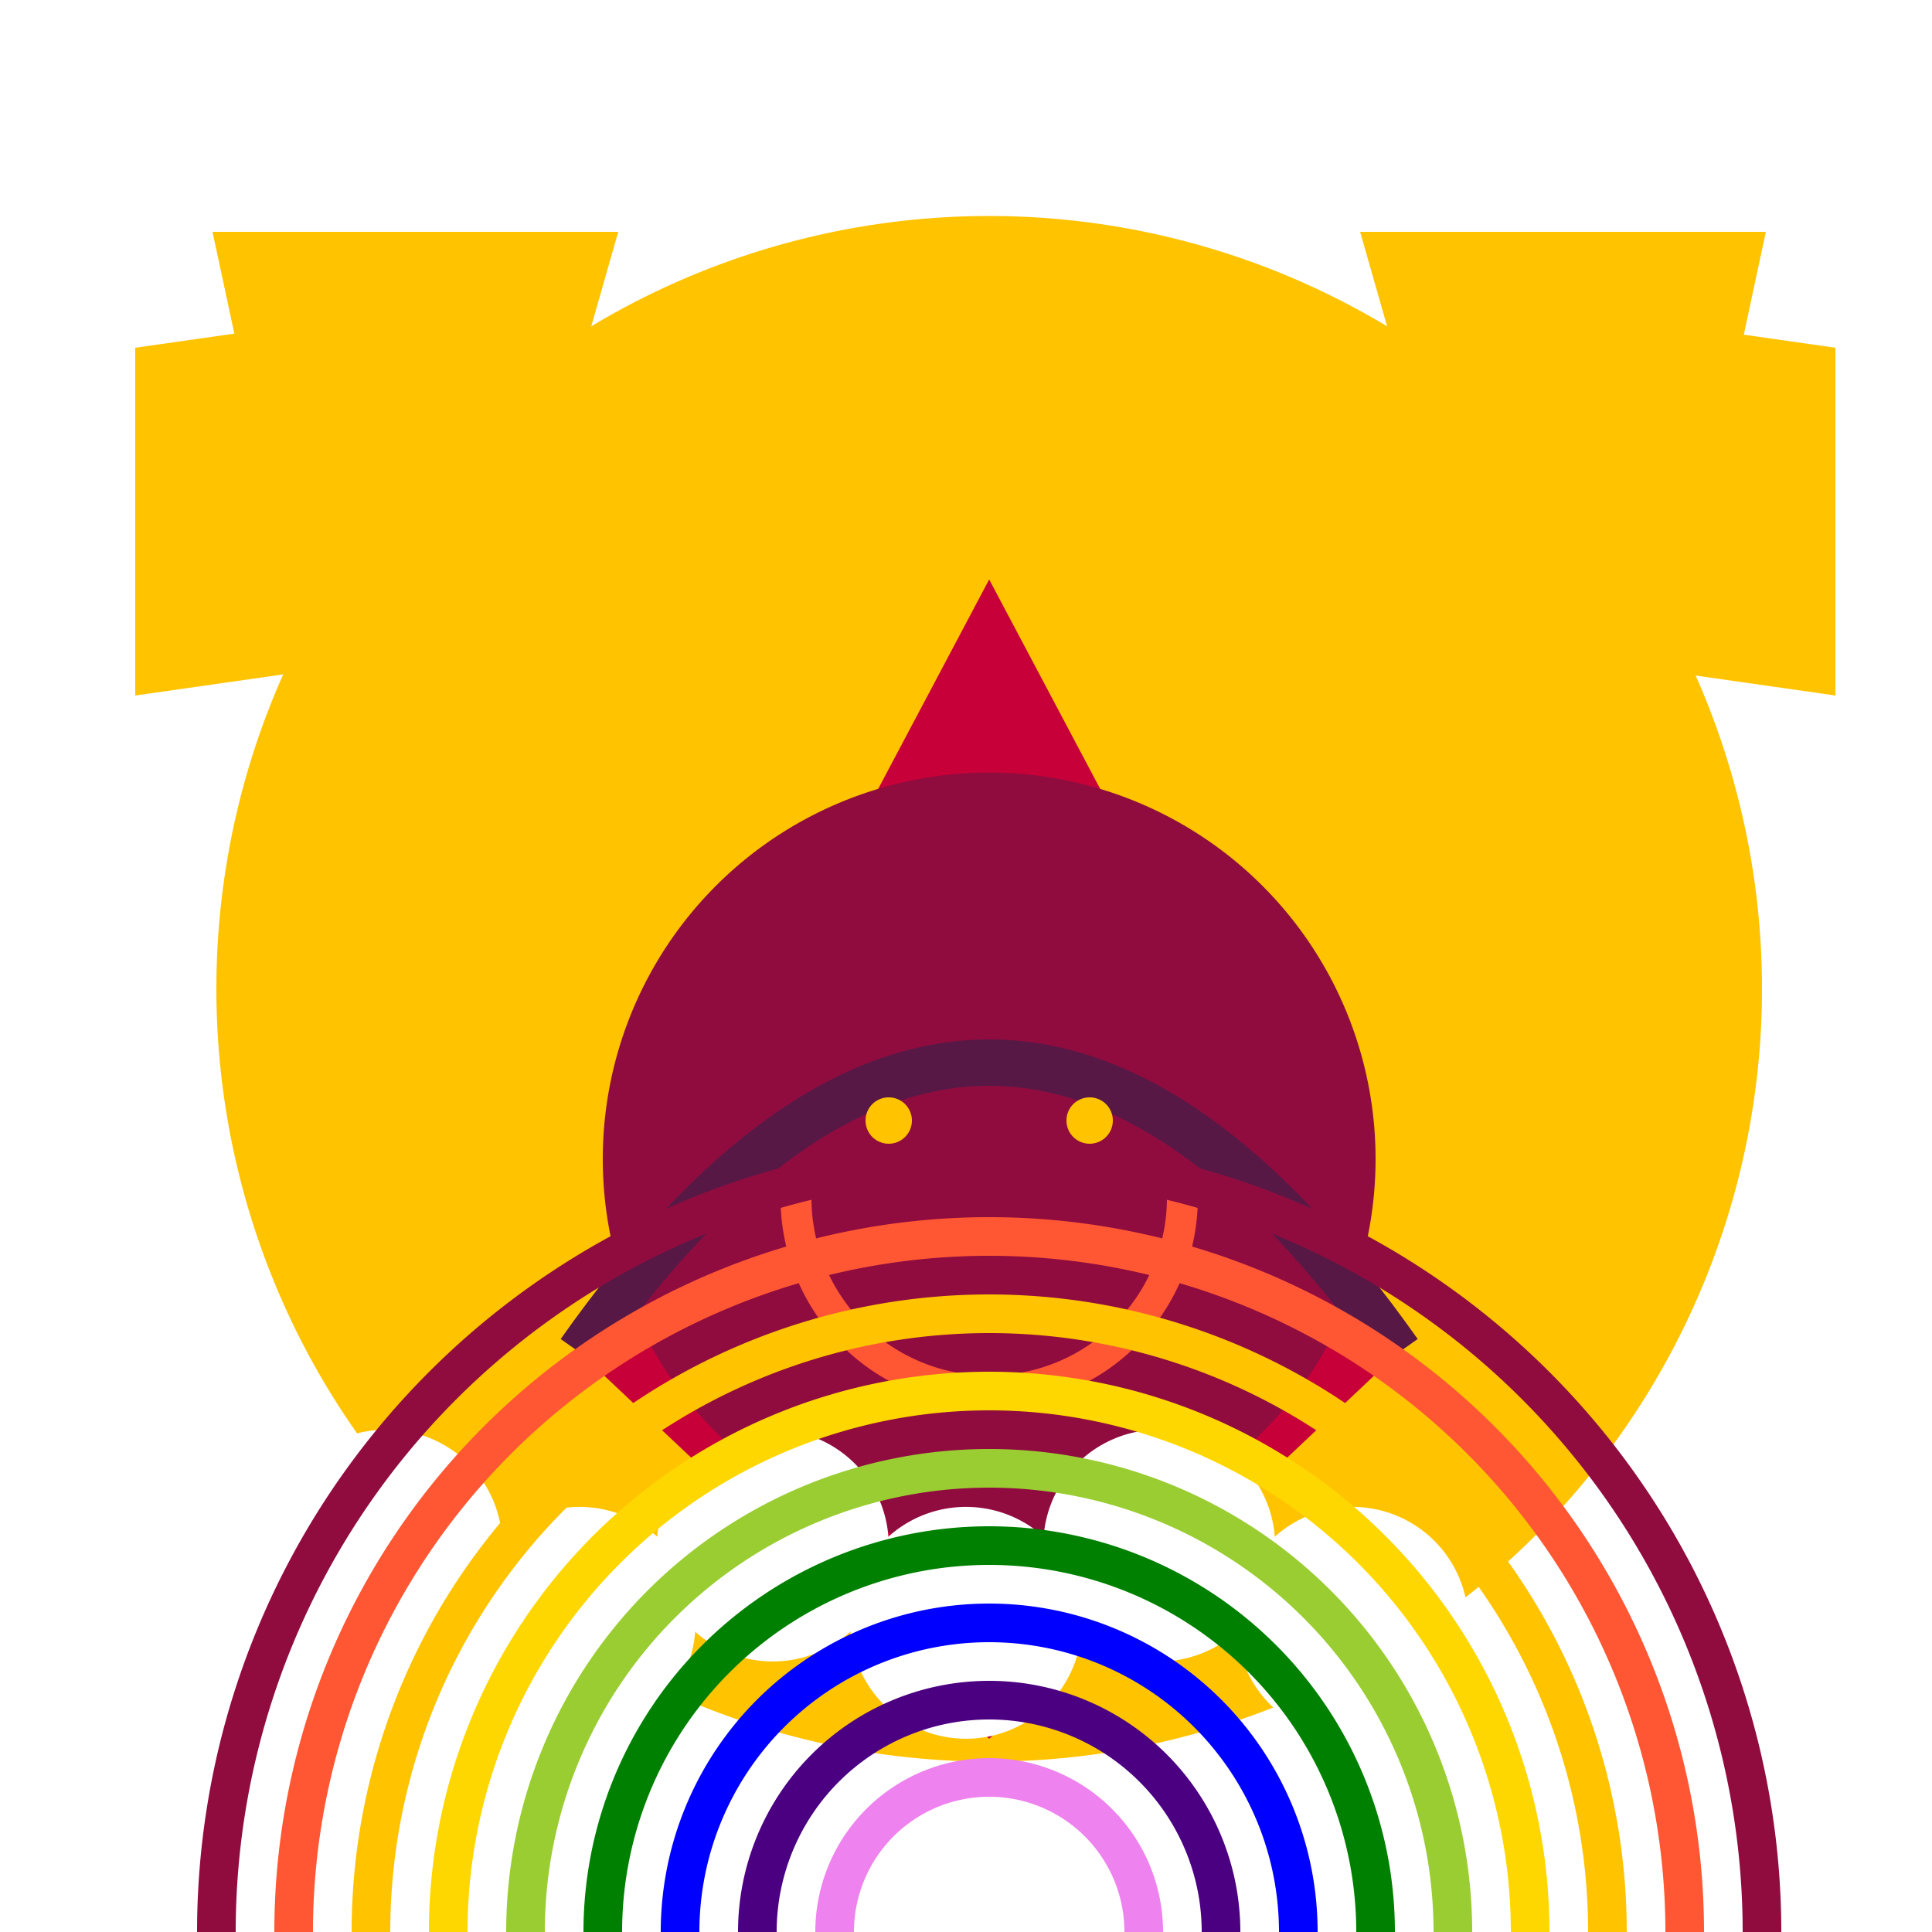<!--

Generated by DrawGPT.
Free, open source, AI generated images in SVG, PNG, and HTML Canvas format.
https://drawgpt.ai

Created: 2023-09-27T05:14:09.336Z
Link: https://drawgpt.ai/prompt/94005/

-->
<svg xmlns="http://www.w3.org/2000/svg" xmlns:xlink="http://www.w3.org/1999/xlink" width="500" height="500"><defs/><g><rect fill="#FFFFFF" stroke="none" x="0" y="0" width="512" height="512"/><path fill="#FFC300" stroke="none" paint-order="stroke fill markers" d=" M 456 256 A 200 200 0 1 1 456 255.8"/><path fill="#FF5733" stroke="none" paint-order="stroke fill markers" d=" M 150 350 L 362 350 L 256 150 Z"/><path fill="#C70039" stroke="none" paint-order="stroke fill markers" d=" M 150 350 L 256 150 L 362 350 L 256 450 Z"/><path fill="#900C3F" stroke="none" paint-order="stroke fill markers" d=" M 356 300 A 100 100 0 1 1 356 299.9"/><path fill="none" stroke="#581845" paint-order="fill stroke markers" d=" M 150 350 Q 256 200 362 350" stroke-miterlimit="10" stroke-width="12" stroke-dasharray=""/><path fill="none" stroke="#FF5733" paint-order="fill stroke markers" d=" M 306 310 A 50 50 0 0 1 206 310" stroke-miterlimit="10" stroke-width="8" stroke-dasharray=""/><path fill="#FFC300" stroke="none" paint-order="stroke fill markers" d=" M 236 290 A 6 6 0 1 1 236 289.994"/><path fill="#FFC300" stroke="none" paint-order="stroke fill markers" d=" M 288 290 A 6 6 0 1 1 288 289.994"/><path fill="#FFC300" stroke="none" paint-order="stroke fill markers" d=" M 105 170 L 35 180 L 35 90 L 105 80 Z"/><path fill="#FFC300" stroke="none" paint-order="stroke fill markers" d=" M 405 170 L 475 180 L 475 90 L 405 80 Z"/><path fill="#FFC300" stroke="none" paint-order="stroke fill markers" d=" M 160 60 L 140 130 L 70 130 L 55 60 Z"/><path fill="#FFC300" stroke="none" paint-order="stroke fill markers" d=" M 352 60 L 372 130 L 442 130 L 457 60 Z"/><path fill="#FFFFFF" stroke="none" paint-order="stroke fill markers" d=" M 130 400 A 30 30 0 1 1 130 399.97"/><path fill="#FFFFFF" stroke="none" paint-order="stroke fill markers" d=" M 180 420 A 30 30 0 1 1 180 419.97"/><path fill="#FFFFFF" stroke="none" paint-order="stroke fill markers" d=" M 230 400 A 30 30 0 1 1 230 399.97"/><path fill="#FFFFFF" stroke="none" paint-order="stroke fill markers" d=" M 280 420 A 30 30 0 1 1 280 419.97"/><path fill="#FFFFFF" stroke="none" paint-order="stroke fill markers" d=" M 330 400 A 30 30 0 1 1 330 399.97"/><path fill="#FFFFFF" stroke="none" paint-order="stroke fill markers" d=" M 380 420 A 30 30 0 1 1 380 419.97"/><path fill="none" stroke="#900C3F" paint-order="fill stroke markers" d=" M 56 500 A 200 200 0 0 1 456 500" stroke-miterlimit="10" stroke-width="10" stroke-dasharray=""/><path fill="none" stroke="#FF5733" paint-order="fill stroke markers" d=" M 76 500 A 180 180 0 0 1 436 500" stroke-miterlimit="10" stroke-width="10" stroke-dasharray=""/><path fill="none" stroke="#FFC300" paint-order="fill stroke markers" d=" M 96 500 A 160 160 0 0 1 416 500" stroke-miterlimit="10" stroke-width="10" stroke-dasharray=""/><path fill="none" stroke="#FFD700" paint-order="fill stroke markers" d=" M 116 500 A 140 140 0 0 1 396 500" stroke-miterlimit="10" stroke-width="10" stroke-dasharray=""/><path fill="none" stroke="#9ACD32" paint-order="fill stroke markers" d=" M 136 500 A 120 120 0 0 1 376 500" stroke-miterlimit="10" stroke-width="10" stroke-dasharray=""/><path fill="none" stroke="#008000" paint-order="fill stroke markers" d=" M 156 500 A 100 100 0 0 1 356 500" stroke-miterlimit="10" stroke-width="10" stroke-dasharray=""/><path fill="none" stroke="#0000FF" paint-order="fill stroke markers" d=" M 176 500 A 80 80 0 0 1 336 500" stroke-miterlimit="10" stroke-width="10" stroke-dasharray=""/><path fill="none" stroke="#4B0082" paint-order="fill stroke markers" d=" M 196 500 A 60 60 0 0 1 316 500" stroke-miterlimit="10" stroke-width="10" stroke-dasharray=""/><path fill="none" stroke="#EE82EE" paint-order="fill stroke markers" d=" M 216 500 A 40 40 0 0 1 296 500" stroke-miterlimit="10" stroke-width="10" stroke-dasharray=""/></g></svg>